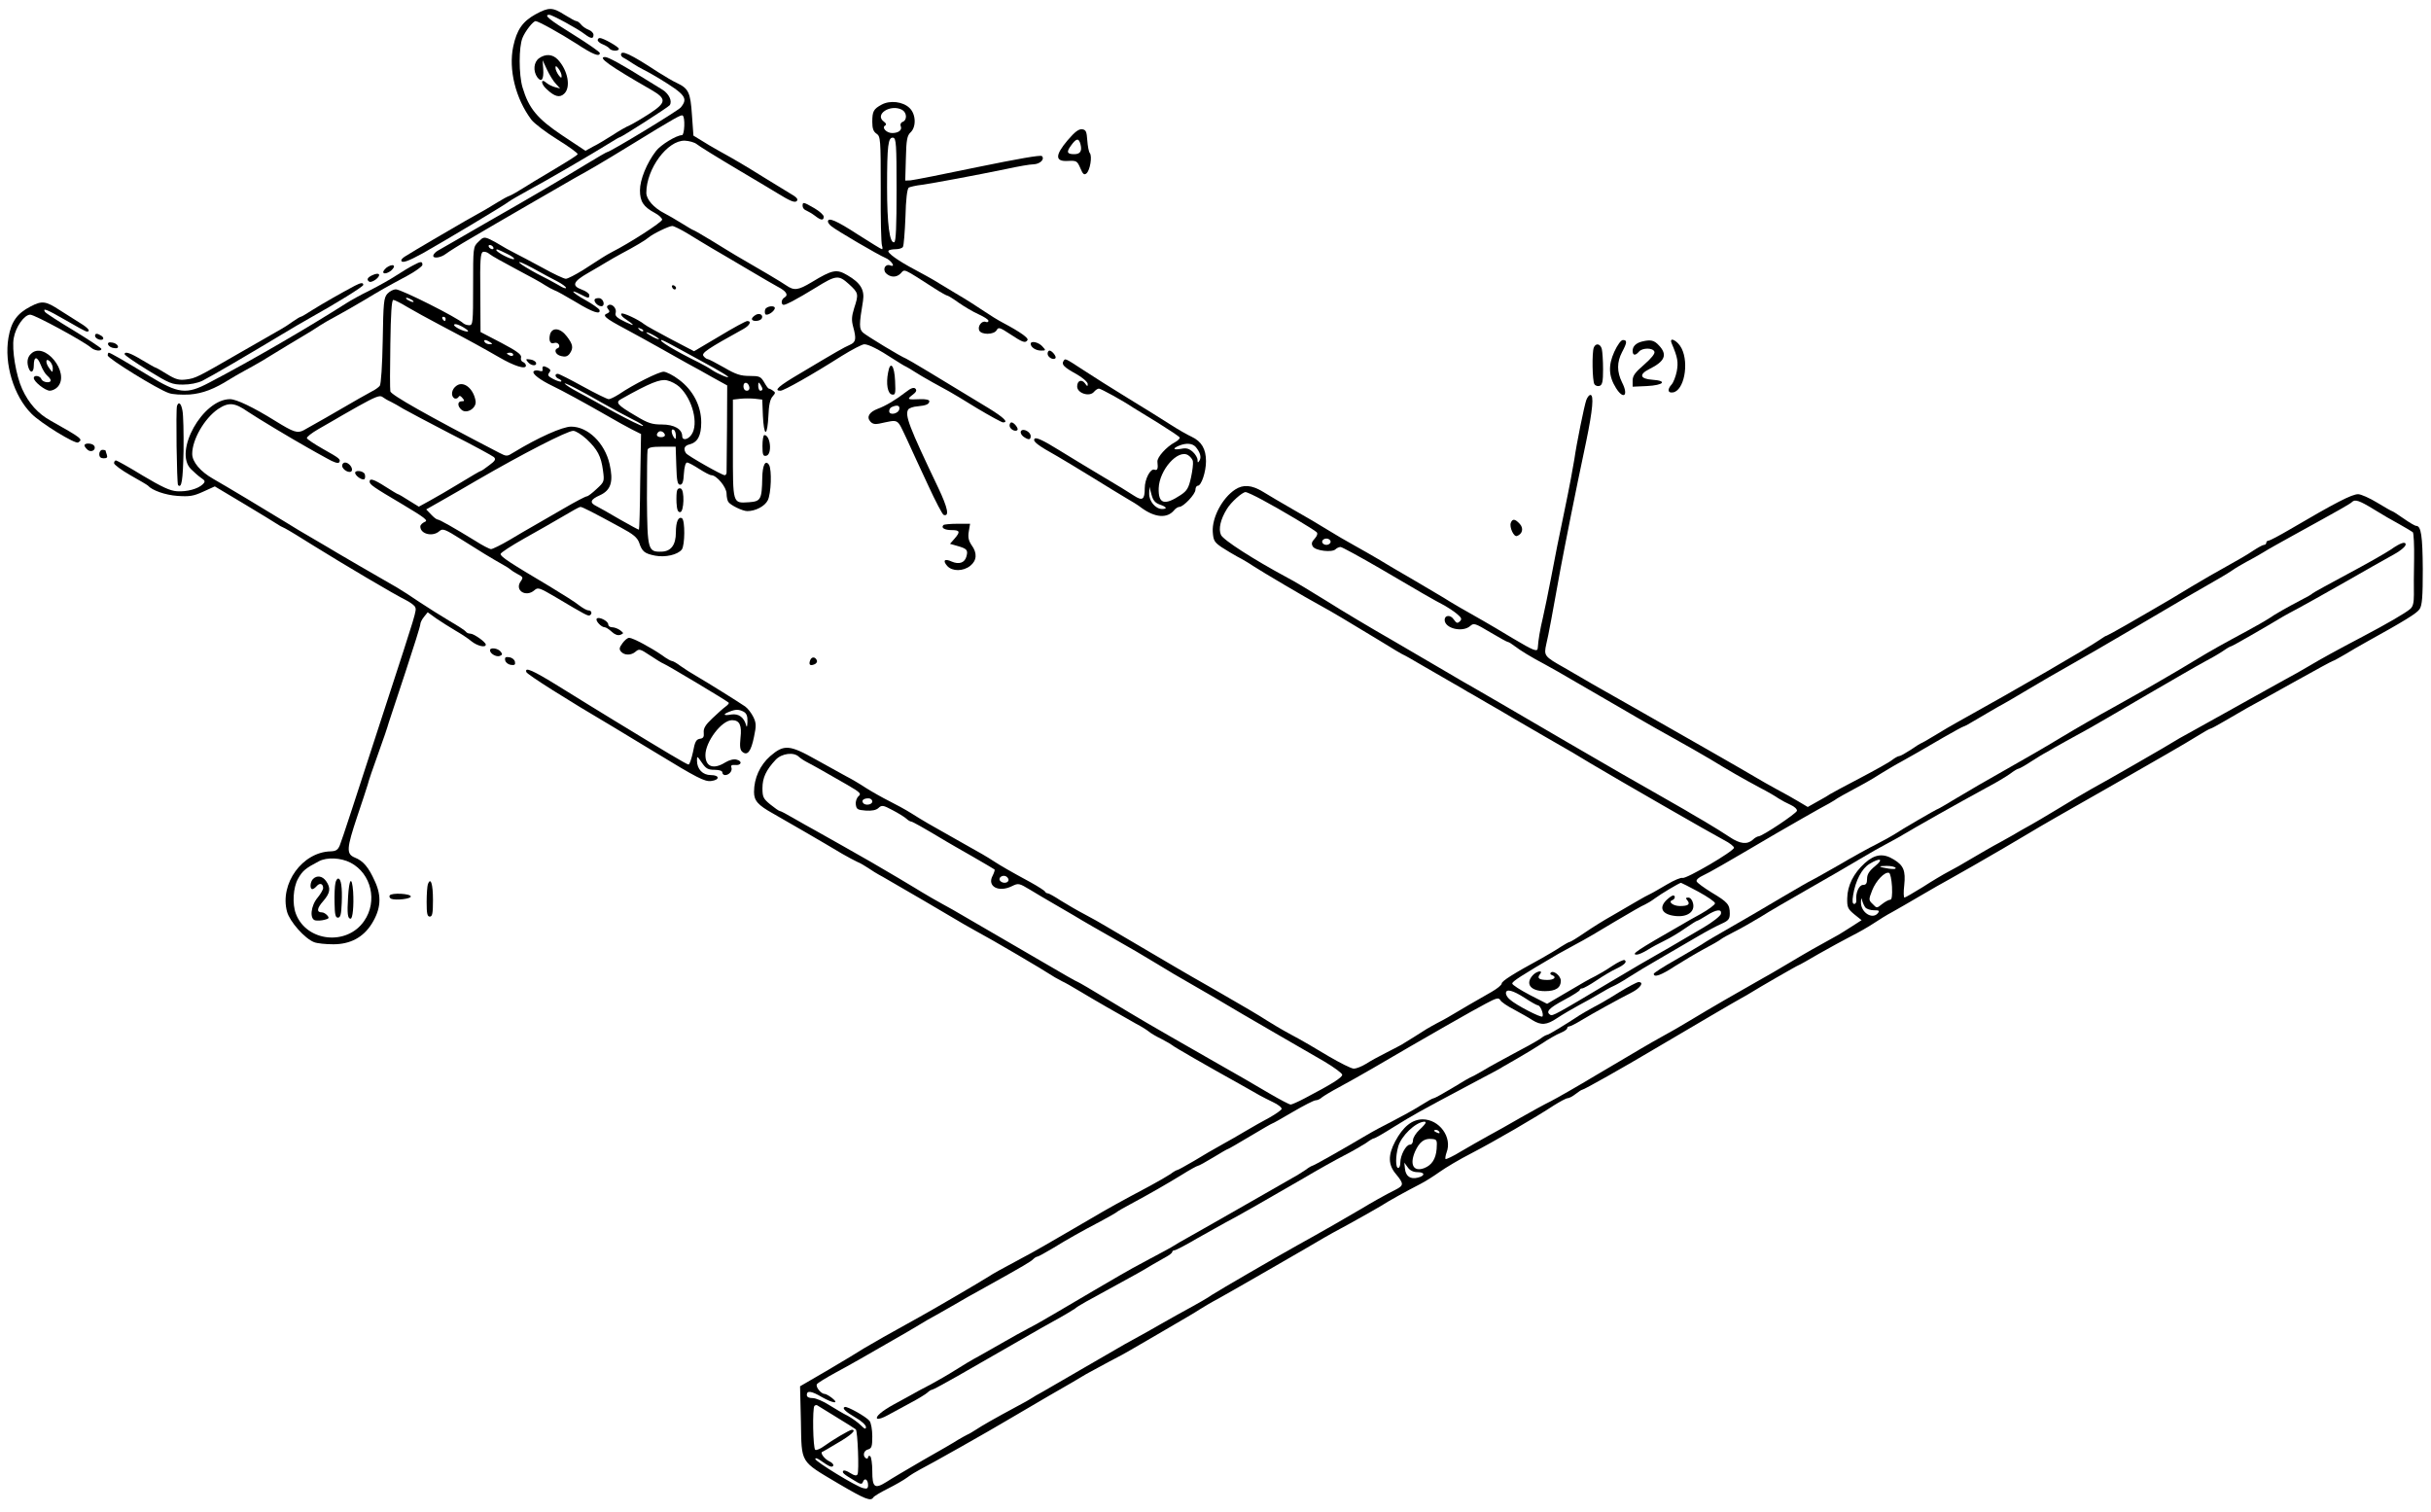 <?xml version="1.0" standalone="no"?>
<!DOCTYPE svg PUBLIC "-//W3C//DTD SVG 20010904//EN"
 "http://www.w3.org/TR/2001/REC-SVG-20010904/DTD/svg10.dtd">
<svg version="1.0" xmlns="http://www.w3.org/2000/svg"
 width="1151pt" height="716pt" viewBox="0 0 1151 716"
 preserveAspectRatio="xMidYMid meet">
<g transform="translate(0,716) scale(0.1,-0.1)"
fill="#000000" stroke="none">
<path d="M2535 7092 c-61 -34 -88 -73 -105 -152 -23 -109 11 -247 86 -347 13
-17 69 -60 124 -94 55 -34 97 -65 95 -69 -4 -7 -34 -26 -180 -113 -11 -6 -43
-26 -72 -44 -28 -18 -60 -36 -70 -40 -10 -3 -35 -17 -56 -30 -37 -23 -60 -37
-154 -89 -54 -31 -251 -146 -280 -165 -13 -7 -23 -17 -23 -21 0 -17 31 -6 102
33 118 67 392 231 408 245 8 6 51 31 95 55 74 39 302 172 387 225 21 13 39 24
42 24 8 0 231 143 237 152 13 20 -4 54 -34 73 -18 11 -50 31 -73 45 -122 76
-184 110 -199 110 -38 0 21 -42 218 -155 74 -43 73 -60 -8 -113 -37 -24 -78
-48 -93 -55 -15 -6 -52 -27 -82 -47 -30 -19 -71 -44 -92 -54 l-36 -20 -110 73
c-118 79 -158 127 -188 227 -18 61 -18 192 0 235 13 32 50 79 62 79 13 0 117
-58 192 -106 79 -52 112 -65 112 -45 0 5 -56 44 -125 87 -115 71 -143 94 -114
94 13 0 135 -66 168 -92 29 -22 41 -23 41 -3 0 9 -10 19 -23 24 -13 5 -29 16
-36 25 -7 9 -17 16 -22 16 -5 0 -30 14 -56 30 -57 36 -74 37 -138 2z"/>
<path d="M2830 6970 c0 -6 11 -15 24 -20 13 -5 27 -14 31 -19 8 -13 45 -15 45
-2 0 9 -74 51 -90 51 -6 0 -10 -5 -10 -10z"/>
<path d="M2940 6901 c0 -5 6 -12 13 -15 6 -3 26 -15 42 -26 17 -11 39 -24 50
-29 11 -5 45 -24 75 -42 126 -77 139 -94 103 -138 -15 -17 -335 -211 -348
-211 -3 0 -46 -25 -97 -56 -142 -86 -243 -146 -478 -280 -118 -68 -221 -128
-229 -132 -8 -5 -17 -14 -19 -20 -6 -18 33 -14 59 6 13 10 67 44 119 74 52 31
175 102 273 159 98 57 197 114 220 127 71 39 131 74 258 152 218 134 244 148
251 143 13 -7 9 -93 -3 -93 -26 0 -101 -46 -123 -75 -44 -57 -76 -136 -76
-186 0 -53 16 -78 70 -107 19 -10 35 -25 35 -32 0 -12 -156 -112 -235 -152
-14 -7 -36 -20 -50 -29 -14 -9 -54 -35 -90 -58 -36 -22 -72 -41 -81 -41 -9 0
-58 23 -110 52 -52 28 -112 60 -134 71 -22 11 -51 27 -65 36 -14 9 -38 22 -53
29 -25 11 -31 9 -52 -13 -25 -24 -25 -26 -25 -210 0 -171 -1 -185 -18 -185
-10 0 -22 4 -28 9 -28 27 -294 161 -320 161 -11 0 -29 -9 -40 -21 -17 -19 -19
-41 -22 -223 -2 -114 -8 -206 -14 -213 -6 -7 -22 -19 -37 -26 -14 -8 -42 -23
-61 -34 -90 -53 -238 -137 -262 -150 -30 -16 -49 -9 -133 43 -106 66 -186 104
-216 104 -129 0 -268 -248 -185 -331 13 -13 34 -32 47 -41 21 -14 22 -18 9
-31 -23 -22 -74 -36 -122 -33 -33 2 -71 20 -162 74 -65 40 -123 72 -127 72 -5
0 -9 -6 -9 -13 0 -7 35 -33 77 -57 43 -24 80 -46 83 -49 20 -23 83 -45 140
-49 57 -4 76 -1 122 20 l55 25 139 -83 c76 -46 146 -88 154 -94 8 -6 26 -16
40 -22 14 -7 75 -44 135 -82 135 -84 386 -233 438 -258 21 -11 40 -25 43 -33
7 -16 5 -22 -138 -460 -151 -465 -207 -637 -219 -667 -9 -22 -18 -28 -43 -29
-134 -3 -243 -153 -207 -286 13 -47 84 -127 128 -144 15 -6 56 -10 91 -10 80
0 141 32 182 97 43 69 48 130 15 201 -30 67 -55 97 -96 113 -40 17 -38 43 12
193 23 67 45 136 50 152 4 17 26 82 49 145 23 63 46 131 51 150 6 19 42 128
80 242 38 115 69 214 69 222 0 8 8 24 18 36 l17 21 40 -29 c22 -15 63 -41 90
-57 28 -16 63 -39 78 -52 28 -22 67 -31 67 -15 0 12 -57 52 -74 52 -8 0 -17 4
-20 9 -3 5 -38 28 -78 51 -40 24 -104 64 -143 90 -38 26 -86 57 -105 68 -62
35 -315 182 -330 192 -8 5 -42 25 -75 44 -33 19 -89 52 -125 75 -86 53 -283
171 -341 204 -60 34 -99 80 -99 118 0 68 58 168 122 212 51 34 79 31 141 -12
43 -29 206 -127 281 -169 22 -13 64 -36 93 -52 33 -19 54 -26 59 -19 8 14 4
18 -78 64 -39 22 -73 45 -75 50 -2 6 23 25 54 43 32 18 65 37 73 42 8 5 60 35
115 66 79 44 103 54 115 45 8 -6 26 -17 40 -23 14 -7 41 -22 60 -34 19 -11
121 -65 225 -119 105 -53 196 -103 203 -109 11 -10 7 -18 -22 -39 -19 -15 -37
-27 -40 -27 -3 0 -47 -26 -98 -57 -51 -31 -116 -69 -144 -84 l-51 -28 -47 29
c-26 17 -49 30 -51 30 -3 0 -29 16 -59 35 -56 36 -76 42 -76 25 0 -14 15 -25
154 -107 109 -65 125 -78 107 -84 -11 -5 -21 -14 -21 -22 0 -36 59 -50 90 -22
16 14 25 11 109 -42 87 -55 129 -81 196 -119 17 -9 32 -20 35 -23 3 -3 17 -12
32 -20 25 -13 26 -16 13 -34 -30 -43 26 -77 66 -41 16 14 24 11 99 -33 146
-87 155 -91 163 -86 12 7 8 23 -7 23 -8 0 -27 11 -43 23 -15 13 -80 54 -143
92 -187 111 -230 139 -230 152 0 6 51 39 113 74 61 34 145 82 184 105 40 24
76 44 81 44 9 0 62 -27 192 -98 58 -31 77 -47 86 -71 14 -43 26 -52 76 -62 48
-9 106 4 126 29 15 20 16 138 1 148 -17 10 -29 -16 -29 -67 0 -59 -23 -90 -68
-91 -64 -2 -67 8 -69 250 0 119 1 224 3 232 3 11 19 15 69 15 l64 0 3 -90 c2
-72 6 -90 18 -90 11 0 16 14 18 53 2 32 8 52 15 52 7 0 32 -14 57 -30 25 -16
51 -30 58 -30 25 0 72 -57 72 -87 0 -15 4 -33 8 -39 10 -16 68 -44 90 -44 39
0 83 23 97 51 16 31 20 145 6 168 -17 26 -31 -1 -32 -62 -2 -102 -7 -111 -63
-115 -78 -5 -76 -10 -76 253 l0 233 35 4 c19 2 51 2 70 0 l34 -4 3 -77 c2 -42
7 -76 13 -76 6 0 11 34 13 75 2 52 8 80 20 93 14 16 14 19 2 27 -8 6 -17 10
-20 10 -3 0 -13 14 -22 30 -16 27 -22 30 -69 30 -42 0 -65 7 -121 40 -39 22
-73 40 -78 40 -4 0 -13 6 -19 14 -12 14 18 34 188 128 31 17 41 38 19 38 -7 0
-66 -32 -132 -72 l-120 -71 -111 58 c-60 32 -117 63 -125 70 -27 22 -102 57
-108 50 -4 -4 2 -13 13 -21 52 -35 55 -42 7 -19 -42 20 -52 30 -47 44 6 21
-18 46 -35 36 -8 -5 -8 -10 0 -20 8 -9 6 -14 -5 -19 -25 -9 -11 -22 83 -72 48
-26 123 -67 167 -92 44 -25 103 -58 130 -73 28 -15 81 -44 119 -66 l69 -38 -1
-200 c-1 -110 -2 -206 -2 -212 0 -7 -4 -13 -9 -13 -13 0 -175 92 -183 104 -14
21 -8 36 17 42 38 10 55 41 55 104 0 78 -39 153 -105 202 -27 21 -61 38 -73
38 -23 0 -143 -60 -212 -107 -19 -12 -41 -23 -48 -23 -7 0 -62 27 -122 60 -60
33 -113 60 -119 60 -17 0 -13 -17 5 -24 9 -4 14 -9 11 -12 -3 -3 -19 2 -37 11
-25 13 -29 19 -20 30 9 11 7 16 -9 25 -20 10 -25 7 -22 -13 1 -5 -7 -6 -18 -2
-11 3 -22 1 -25 -4 -7 -11 31 -40 89 -68 48 -23 151 -79 259 -141 43 -25 97
-55 119 -66 l42 -21 -4 -225 c-1 -124 -4 -226 -6 -228 -1 -1 -42 21 -91 49
-49 29 -99 57 -111 63 -33 16 -28 31 17 51 53 24 65 65 46 148 -23 100 -103
177 -182 177 -41 0 -157 -52 -272 -122 -32 -20 -33 -20 -70 -1 -341 177 -510
273 -514 290 -2 9 -2 110 0 225 2 140 6 208 14 208 6 0 36 -15 67 -34 31 -18
99 -56 151 -83 146 -77 209 -112 282 -154 72 -42 128 -60 128 -40 0 6 -6 14
-14 17 -8 3 -12 13 -9 22 3 13 -20 30 -94 69 l-98 51 -1 187 c-2 153 1 187 12
192 8 3 22 -1 32 -10 9 -8 67 -40 127 -72 61 -32 121 -65 135 -75 14 -9 34
-20 44 -24 11 -3 56 -29 102 -56 80 -49 120 -62 112 -37 -3 6 -32 27 -66 46
-62 34 -81 57 -23 27 37 -19 41 -20 41 -3 0 7 -16 19 -36 26 -49 18 -41 38 31
79 33 19 74 43 90 53 17 10 46 27 65 37 66 35 115 64 130 77 21 18 97 55 113
55 7 0 40 -16 73 -36 32 -20 84 -51 114 -69 30 -17 107 -63 170 -100 63 -38
127 -74 141 -82 41 -21 53 -39 34 -51 -10 -5 -15 -16 -14 -25 4 -15 9 -14 49
6 25 13 75 42 112 65 97 60 108 61 157 17 46 -42 47 -47 25 -114 -12 -39 -13
-57 -5 -87 16 -59 14 -74 -16 -87 -29 -13 -56 -28 -235 -135 -102 -60 -127
-82 -93 -82 16 0 149 75 289 164 50 31 98 56 108 56 20 0 68 -24 138 -70 25
-16 52 -33 60 -36 8 -4 26 -15 40 -24 14 -9 52 -32 85 -50 33 -18 69 -38 80
-44 11 -6 70 -41 131 -79 62 -37 117 -67 123 -67 27 0 5 22 -66 66 -251 153
-381 231 -393 236 -26 10 -184 106 -204 123 -19 18 -19 37 0 151 8 52 -12 85
-74 121 -51 30 -70 27 -169 -33 -65 -39 -83 -41 -121 -15 -23 16 -119 73 -237
141 -16 10 -67 40 -113 69 -46 28 -86 51 -88 51 -3 0 -28 15 -57 33 -29 18
-65 39 -81 47 -51 26 -86 66 -86 97 0 114 100 249 182 247 21 -1 46 -8 56 -16
9 -8 96 -62 192 -119 96 -57 182 -108 191 -114 60 -37 82 -46 91 -37 7 7 2 15
-13 25 -13 8 -73 45 -134 82 -108 67 -135 83 -225 133 -25 14 -61 35 -81 48
l-36 22 -7 98 c-7 106 -16 125 -71 151 -16 7 -57 31 -90 52 -131 86 -175 106
-175 82z m-605 -911 c3 -5 2 -10 -4 -10 -5 0 -13 5 -16 10 -3 6 -2 10 4 10 5
0 13 -4 16 -10z m66 -32 c24 -11 38 -23 32 -25 -12 -4 -83 33 -83 43 0 6 4 5
51 -18z m237 -130 c23 -12 42 -26 42 -31 0 -5 -15 0 -32 11 -18 11 -65 36
-105 56 -39 21 -77 44 -84 52 -7 9 21 -3 62 -25 41 -23 93 -51 117 -63z m-688
-88 c8 -5 11 -10 5 -10 -5 0 -17 5 -25 10 -8 5 -10 10 -5 10 6 0 17 -5 25 -10z
m160 -90 c0 -5 -2 -10 -4 -10 -3 0 -8 5 -11 10 -3 6 -1 10 4 10 6 0 11 -4 11
-10z m95 -47 c11 -7 14 -13 8 -13 -18 0 -63 22 -63 31 0 10 27 1 55 -18z m840
-11 c-3 -3 -11 0 -18 7 -9 10 -8 11 6 5 10 -3 15 -9 12 -12z m75 -38 c0 -2
-13 2 -30 11 -16 9 -30 18 -30 21 0 2 14 -2 30 -11 17 -9 30 -18 30 -21z
m-800 -14 c13 -8 13 -10 -2 -10 -9 0 -20 5 -23 10 -8 13 5 13 25 0z m912 -41
c51 -28 118 -65 148 -81 30 -17 60 -35 65 -40 15 -14 -44 10 -74 30 -14 10
-42 25 -61 35 -118 58 -198 107 -177 107 4 0 49 -23 99 -51z m-802 -19 c0 -5
-7 -7 -15 -4 -8 4 -15 8 -15 10 0 2 7 4 15 4 8 0 15 -4 15 -10z m787 -152 c62
-58 92 -176 57 -226 -17 -25 -44 -29 -44 -7 0 33 -38 55 -96 55 -47 0 -66 6
-124 41 -89 52 -98 64 -68 80 137 77 184 95 216 88 19 -4 45 -18 59 -31z
m-367 -75 c47 -27 112 -62 144 -78 33 -16 55 -30 50 -32 -6 -2 -68 29 -140 68
-71 40 -149 83 -174 96 -25 13 -49 29 -55 35 -14 14 71 -29 175 -89z m698 74
c2 -10 -3 -17 -12 -17 -10 0 -16 9 -16 21 0 24 23 21 28 -4z m62 -9 c0 -5 -4
-8 -10 -8 -5 0 -10 10 -10 23 0 18 2 19 10 7 5 -8 10 -18 10 -22z m-410 -221
c0 -18 -2 -19 -10 -7 -13 20 -13 43 0 35 6 -3 10 -16 10 -28z m-423 -16 c52
-49 69 -81 78 -149 7 -52 6 -54 -30 -87 -20 -19 -41 -35 -46 -35 -6 0 -54 -25
-107 -56 -53 -31 -117 -68 -142 -82 -25 -14 -78 -45 -118 -69 -41 -24 -80 -43
-87 -43 -7 0 -42 18 -76 40 -98 60 -168 100 -177 100 -5 0 -19 11 -31 24 l-23
24 74 42 c40 23 116 66 168 97 214 124 426 233 454 233 12 0 40 -18 63 -39z
m371 21 c2 -7 -6 -12 -17 -12 -21 0 -27 11 -14 24 9 9 26 2 31 -12z m-1488
-2027 c98 -51 129 -183 64 -276 -82 -119 -273 -98 -323 34 -18 47 -13 125 10
166 21 38 36 50 99 83 38 20 104 17 150 -7z"/>
<path d="M1482 2998 c-14 -14 -16 -48 -3 -48 5 0 14 7 21 15 14 16 30 11 30
-10 0 -7 -12 -28 -26 -45 -33 -39 -39 -102 -11 -108 10 -2 30 -1 44 3 20 5 23
8 13 20 -7 8 -18 15 -26 15 -26 0 -24 19 6 53 34 39 37 62 14 95 -17 24 -43
29 -62 10z"/>
<path d="M1588 2978 c-3 -13 -5 -54 -4 -93 1 -55 4 -70 16 -70 12 0 16 16 18
70 3 74 -3 115 -17 115 -5 0 -11 -10 -13 -22z"/>
<path d="M1648 2913 c-5 -79 -2 -103 12 -103 10 0 16 62 12 128 -6 77 -19 63
-24 -25z"/>
<path d="M2552 6884 c-25 -18 -29 -60 -8 -90 20 -26 31 -11 28 39 l-3 42 21
-45 c12 -25 30 -55 42 -67 l20 -22 -23 6 c-13 3 -31 12 -41 20 -28 25 -29 -3
0 -29 38 -36 62 -42 83 -22 33 30 18 111 -30 162 -25 26 -58 28 -89 6z m107
-84 c0 -11 -3 -10 -14 4 -8 11 -15 27 -15 35 0 11 4 10 15 -5 8 -10 14 -26 14
-34z"/>
<path d="M4175 6665 c-39 -21 -45 -32 -45 -82 0 -31 5 -46 20 -56 19 -13 20
-25 20 -264 -1 -137 2 -257 6 -266 3 -9 3 -17 0 -17 -4 0 -55 32 -115 70 -100
65 -141 83 -141 61 0 -5 7 -15 16 -22 24 -20 224 -137 256 -150 27 -11 51 -46
24 -36 -24 10 -39 -18 -21 -37 21 -20 49 -21 69 -1 21 22 7 28 163 -72 28 -18
55 -33 59 -33 3 0 28 -15 54 -34 26 -18 68 -43 93 -54 26 -12 47 -25 47 -31 0
-6 -6 -8 -13 -5 -18 7 -39 -20 -31 -40 9 -22 70 -22 83 1 8 15 15 13 65 -20
59 -39 71 -43 81 -27 6 9 -34 38 -115 81 -25 13 -65 38 -90 55 -25 17 -85 56
-135 85 -49 30 -97 58 -106 64 -9 5 -47 27 -85 47 -82 43 -136 82 -127 91 3 4
19 7 34 7 15 0 31 5 34 11 4 5 9 69 12 142 2 83 8 134 16 139 6 3 34 10 62 13
56 8 250 44 400 75 55 12 112 22 128 22 31 1 55 24 40 39 -6 6 -114 -13 -304
-52 -162 -34 -305 -62 -318 -63 l-25 -1 3 105 c2 88 6 108 22 123 28 26 26 87
-5 116 -31 30 -92 37 -131 16z m96 -25 c23 -13 25 -48 3 -57 -9 -3 -13 -12 -9
-21 7 -18 -11 -32 -41 -32 -26 0 -50 25 -34 35 8 5 6 11 -5 19 -47 34 31 85
86 56z m-26 -379 c0 -172 -3 -245 -11 -248 -22 -7 -34 87 -34 260 0 199 5 239
29 235 14 -3 16 -31 16 -247z"/>
<path d="M5055 6496 c-61 -72 -60 -102 2 -98 40 2 43 0 58 -34 12 -29 18 -34
29 -25 17 14 28 81 16 96 -5 6 -10 33 -12 60 -3 42 -6 50 -24 53 -16 2 -35
-12 -69 -52z m61 -20 c8 -32 -2 -46 -30 -46 -34 0 -38 10 -15 41 25 35 37 37
45 5z"/>
<path d="M3800 6185 c0 -9 8 -19 18 -22 9 -4 28 -15 41 -25 28 -22 41 -23 41
-4 0 8 -20 26 -44 40 -52 30 -56 31 -56 11z"/>
<path d="M1955 5903 c-16 -8 -52 -30 -80 -48 -27 -18 -83 -49 -124 -70 -41
-20 -90 -47 -110 -60 -184 -117 -448 -271 -651 -377 -108 -57 -144 -53 -287
34 -117 71 -181 108 -188 108 -3 0 -5 -6 -5 -13 0 -14 236 -160 289 -178 18
-7 62 -9 99 -7 62 5 117 26 191 73 9 6 39 23 66 38 28 15 67 37 87 49 43 27
191 116 228 138 14 9 36 23 50 32 14 9 45 27 70 40 25 13 82 46 128 73 93 56
106 63 210 119 39 21 72 45 72 52 0 18 -8 17 -45 -3z"/>
<path d="M1829 5892 c-13 -12 -18 -21 -12 -25 6 -4 21 1 34 11 13 12 18 21 12
25 -6 4 -21 -1 -34 -11z"/>
<path d="M1763 5857 c-24 -11 -29 -22 -14 -31 5 -3 19 2 32 12 26 22 14 34
-18 19z"/>
<path d="M1680 5807 c-64 -34 -150 -83 -198 -113 -29 -19 -55 -34 -58 -34 -3
0 -20 -10 -37 -22 -18 -13 -41 -28 -52 -34 -11 -6 -96 -55 -190 -109 -213
-123 -218 -126 -265 -132 -31 -4 -48 0 -90 26 -27 17 -52 31 -55 31 -2 0 -30
16 -62 35 -56 34 -83 43 -83 28 0 -5 50 -39 110 -76 102 -63 115 -68 166 -68
34 0 69 7 92 18 47 24 211 120 374 218 46 28 103 61 128 75 136 76 260 153
260 161 0 12 -11 11 -40 -4z"/>
<path d="M3182 5801 c4 -13 18 -16 19 -4 0 4 -5 9 -11 12 -7 2 -11 -2 -8 -8z"/>
<path d="M2817 5744 c-9 -10 12 -34 30 -34 19 0 12 34 -8 38 -8 1 -18 0 -22
-4z"/>
<path d="M145 5709 c-64 -33 -92 -72 -105 -148 -21 -124 25 -276 109 -360 43
-44 207 -145 221 -136 24 15 19 19 -130 103 -60 33 -104 82 -135 150 -29 63
-50 188 -40 241 9 53 50 111 78 111 22 0 253 -126 288 -156 17 -15 49 -19 49
-6 0 4 -59 43 -131 87 -72 43 -133 83 -136 88 -13 21 9 12 96 -38 51 -30 97
-55 102 -55 20 0 7 17 -31 40 -22 14 -66 42 -98 62 -66 43 -83 45 -137 17z"/>
<path d="M3623 5695 c-3 -9 -2 -19 1 -23 8 -8 38 10 44 26 6 18 -38 14 -45 -3z"/>
<path d="M3578 5669 c-10 -6 -18 -14 -18 -19 0 -14 37 -12 46 1 10 17 -9 29
-28 18z"/>
<path d="M2604 5576 c-7 -30 2 -47 20 -40 8 3 17 0 22 -7 4 -7 2 -15 -4 -17
-22 -7 -12 -32 15 -38 19 -5 30 -2 40 11 19 27 16 44 -13 82 -31 41 -70 45
-80 9z"/>
<path d="M450 5570 c0 -13 28 -25 38 -16 3 4 0 11 -8 16 -20 13 -30 12 -30 0z"/>
<path d="M7643 5494 c-29 -64 -27 -115 8 -171 36 -58 61 -36 29 26 -25 51 -25
96 0 144 24 45 25 57 4 57 -9 0 -26 -23 -41 -56z"/>
<path d="M7775 5543 c-29 -7 -45 -23 -45 -44 0 -23 13 -24 30 -4 16 19 66 19
73 0 4 -9 -14 -31 -48 -61 -43 -37 -55 -53 -55 -76 l0 -29 67 3 c80 4 100 25
26 30 -58 4 -64 25 -15 50 75 37 88 68 47 112 -23 25 -39 29 -80 19z"/>
<path d="M7915 5534 c28 -66 32 -88 24 -132 -5 -25 -16 -53 -24 -62 -22 -24
-19 -42 6 -38 52 8 77 136 41 208 -18 37 -62 59 -47 24z"/>
<path d="M512 5528 c3 -7 15 -15 27 -16 16 -3 22 1 19 10 -3 7 -15 15 -27 16
-16 3 -22 -1 -19 -10z"/>
<path d="M4880 5532 c0 -16 24 -32 49 -32 23 0 24 1 6 20 -18 20 -55 28 -55
12z"/>
<path d="M7546 5514 c-9 -24 -7 -157 3 -173 5 -8 16 -11 25 -8 13 5 16 22 16
79 0 40 -3 83 -6 96 -7 25 -29 29 -38 6z"/>
<path d="M146 5484 c-17 -16 -20 -41 -10 -68 10 -26 24 -18 24 13 0 45 16 46
33 3 8 -21 22 -44 31 -51 9 -8 16 -17 16 -22 0 -15 -38 -10 -44 6 -6 16 -36
21 -36 5 0 -17 54 -60 76 -60 11 0 28 8 37 18 61 67 -64 220 -127 156z m104
-68 c-1 -21 -1 -21 -15 -2 -21 27 -20 53 0 36 8 -7 15 -22 15 -34z"/>
<path d="M4960 5485 c0 -16 27 -32 37 -21 7 7 -16 36 -28 36 -5 0 -9 -7 -9
-15z"/>
<path d="M2499 5446 c16 -19 44 -21 39 -3 -3 6 -15 14 -28 15 -21 3 -22 2 -11
-12z"/>
<path d="M5035 5450 c-10 -16 3 -29 61 -61 30 -17 54 -38 54 -47 0 -13 -2 -13
-13 3 -16 21 -37 13 -37 -15 0 -32 59 -51 80 -25 7 8 17 15 23 15 9 0 113 -57
162 -90 13 -8 66 -41 119 -73 53 -33 98 -63 101 -68 3 -4 -7 -15 -22 -23 -40
-21 -85 -71 -83 -92 4 -34 0 -43 -14 -38 -19 7 -46 -44 -46 -88 0 -54 -11 -61
-51 -35 -42 27 -50 32 -164 100 -49 29 -136 82 -193 117 -74 46 -106 60 -113
53 -12 -12 13 -31 108 -84 23 -13 97 -58 164 -99 66 -41 140 -86 162 -99 23
-13 56 -33 72 -46 64 -46 121 -51 154 -11 7 9 19 16 25 16 19 0 76 60 76 81 0
10 5 19 11 19 17 0 39 66 39 116 0 58 -21 94 -68 116 -20 9 -67 36 -104 60
-37 24 -126 79 -198 123 -72 44 -167 104 -211 133 -89 58 -85 56 -94 42z m627
-407 c21 -26 27 -48 17 -64 -7 -11 -9 -11 -9 3 0 10 -10 27 -22 38 -18 16 -31
20 -55 15 -38 -7 -44 1 -10 15 35 14 63 11 79 -7z m-14 -68 c2 -10 -2 -44 -9
-76 -11 -50 -19 -63 -49 -83 -77 -51 -106 -42 -104 32 3 87 91 186 139 157 11
-7 22 -20 23 -30z m-157 -204 c33 -11 38 -21 11 -21 -31 0 -62 37 -61 73 l1
32 10 -37 c7 -27 17 -39 39 -47z"/>
<path d="M4205 5397 c-11 -55 -2 -101 18 -105 16 -3 18 3 15 64 -3 74 -23 98
-33 41z"/>
<path d="M2162 5334 c-24 -16 -29 -48 -11 -60 6 -3 15 -1 19 5 5 9 10 8 20 -4
10 -12 10 -15 -4 -15 -21 0 -21 -24 0 -41 24 -20 70 8 66 41 -9 59 -56 98 -90
74z"/>
<path d="M4288 5303 c-46 -36 -95 -65 -133 -79 -39 -15 -53 -38 -35 -59 10
-12 22 -15 42 -11 97 20 83 28 130 -70 22 -49 69 -150 103 -223 34 -74 67
-137 73 -139 28 -9 20 32 -26 129 -139 291 -158 342 -142 370 5 7 25 14 44 15
41 4 56 10 56 25 0 6 -19 10 -42 9 -63 -3 -65 -1 -38 20 18 13 22 22 14 30 -7
7 -21 3 -46 -17z m-30 -80 c-4 -23 -48 -31 -48 -10 0 9 6 18 13 20 25 11 38 7
35 -10z"/>
<path d="M7511 5267 c-10 -27 -47 -210 -57 -282 -4 -27 -24 -135 -46 -240 -22
-104 -51 -248 -64 -320 -14 -71 -31 -157 -39 -190 -13 -54 -22 -107 -24 -142
-1 -22 -18 -15 -119 45 -53 32 -117 70 -142 84 -63 35 -158 90 -185 108 -13 8
-77 46 -142 84 -65 37 -140 82 -168 99 -27 16 -78 45 -112 64 -35 19 -91 52
-125 73 -35 22 -108 65 -163 96 -55 32 -121 70 -146 86 -53 32 -93 35 -131 10
-61 -40 -110 -133 -106 -200 3 -41 7 -49 42 -73 22 -14 56 -35 75 -45 20 -10
54 -30 76 -45 40 -26 242 -146 320 -188 48 -26 125 -72 275 -163 61 -38 112
-68 114 -68 2 0 43 -23 92 -52 49 -28 113 -65 142 -82 30 -17 61 -35 70 -41
10 -5 51 -29 92 -53 41 -23 95 -55 120 -70 25 -15 95 -55 155 -90 143 -82 129
-74 215 -126 122 -73 581 -337 633 -364 26 -13 47 -30 47 -36 0 -16 -227 -149
-244 -143 -7 3 -40 -11 -72 -30 -33 -19 -68 -40 -79 -45 -11 -5 -41 -21 -66
-36 -25 -15 -77 -45 -115 -67 -38 -21 -97 -58 -132 -82 -35 -24 -66 -43 -70
-43 -4 0 -23 -11 -42 -23 -19 -13 -60 -37 -90 -54 -132 -72 -190 -108 -190
-120 0 -7 -21 -24 -47 -39 -45 -25 -163 -94 -208 -121 -11 -6 -33 -19 -50 -27
-16 -9 -39 -21 -50 -28 -26 -17 -95 -60 -120 -75 -11 -6 -45 -24 -75 -39 -30
-15 -72 -38 -92 -51 -21 -13 -47 -23 -58 -23 -12 0 -65 27 -120 59 -54 33
-133 79 -177 102 -43 23 -96 55 -118 69 -22 15 -120 73 -218 129 -99 56 -192
110 -207 119 -227 133 -291 171 -330 194 -25 15 -72 42 -105 59 -33 17 -84 47
-113 65 -29 19 -56 34 -61 34 -5 0 -11 4 -13 8 -1 4 -32 24 -68 44 -98 53
-142 79 -170 97 -40 26 -59 37 -168 98 -146 82 -170 96 -227 132 -27 17 -75
43 -105 58 -30 15 -80 43 -110 62 -30 20 -73 45 -95 56 -22 12 -85 47 -141 78
-126 71 -152 73 -217 17 -49 -43 -77 -105 -77 -170 0 -41 18 -62 90 -102 46
-26 245 -141 328 -191 26 -15 58 -32 71 -38 13 -5 35 -18 50 -28 14 -10 46
-30 71 -43 53 -30 327 -190 385 -225 11 -6 36 -20 55 -31 75 -40 312 -179 375
-220 11 -6 27 -15 35 -19 8 -3 47 -25 85 -48 68 -41 171 -100 265 -153 25 -13
52 -30 60 -37 8 -7 35 -23 60 -35 25 -13 47 -26 50 -29 5 -6 163 -97 325 -187
38 -22 79 -44 90 -51 11 -6 40 -21 63 -32 24 -11 42 -26 40 -32 -2 -6 -28 -24
-58 -41 -30 -16 -80 -44 -110 -62 -30 -18 -82 -48 -115 -66 -33 -18 -93 -53
-132 -77 -40 -23 -75 -43 -79 -43 -3 0 -18 -8 -32 -19 -15 -10 -58 -35 -97
-56 -145 -77 -202 -109 -280 -155 -44 -26 -99 -58 -122 -71 -22 -13 -65 -38
-95 -55 -29 -17 -93 -53 -143 -79 -49 -26 -106 -57 -125 -70 -44 -28 -258
-153 -325 -190 -138 -76 -231 -129 -264 -149 -20 -13 -96 -59 -169 -102 l-134
-78 4 -167 c4 -201 -7 -184 178 -294 126 -74 153 -85 165 -65 4 6 34 24 68 41
34 17 76 41 92 53 17 13 44 29 61 38 37 18 338 188 409 231 28 16 117 69 198
116 82 47 163 94 180 105 18 10 66 36 107 58 41 21 89 47 105 57 17 10 91 53
165 96 74 43 146 85 160 95 14 9 54 33 90 52 58 32 461 264 500 288 8 5 62 35
120 66 58 32 123 69 145 82 42 27 122 71 190 106 22 11 63 37 91 57 28 20 95
60 150 88 108 56 308 172 391 227 29 18 58 34 65 34 7 0 24 9 38 20 14 11 28
20 31 20 8 0 196 106 349 197 192 113 370 218 405 237 17 9 37 21 45 26 33 21
222 130 226 130 2 0 45 24 96 54 51 29 121 67 154 84 34 17 81 44 105 60 24
16 64 41 89 54 25 14 86 49 135 78 50 29 110 64 135 77 25 14 75 43 113 64 37
21 100 58 140 81 39 23 97 57 127 75 30 19 206 120 390 224 184 105 363 208
397 230 34 21 65 39 69 39 3 0 33 16 67 36 34 20 82 48 107 62 25 13 125 69
222 123 98 55 180 99 182 99 3 0 29 14 58 31 29 18 73 43 98 57 186 103 243
138 256 158 12 18 15 58 15 189 -1 157 -8 205 -31 205 -6 0 -33 16 -60 35 -27
19 -52 35 -55 35 -2 0 -34 18 -70 40 -36 22 -77 40 -90 40 -30 0 -109 -41
-322 -166 -51 -30 -97 -54 -102 -54 -6 0 -11 -4 -11 -10 0 -5 -5 -10 -11 -10
-6 0 -29 -13 -52 -28 -23 -16 -78 -48 -122 -72 -44 -24 -120 -68 -170 -98 -85
-52 -111 -67 -187 -111 -18 -10 -73 -42 -121 -70 -49 -28 -91 -51 -93 -51 -3
0 -17 -8 -32 -19 -59 -41 -391 -233 -672 -389 -25 -14 -74 -42 -109 -64 -34
-21 -65 -38 -67 -38 -1 0 -23 -13 -47 -30 -25 -16 -49 -30 -55 -30 -5 0 -20
-8 -33 -18 -13 -11 -82 -49 -154 -87 -71 -37 -134 -71 -140 -75 -5 -4 -32 -20
-58 -34 l-48 -27 -42 25 c-23 14 -71 41 -107 60 -36 20 -76 42 -90 51 -41 25
-384 221 -555 318 -88 50 -188 107 -222 126 -34 20 -95 55 -136 79 -96 54 -98
57 -86 112 11 45 28 139 68 360 22 116 65 336 121 600 31 150 37 220 20 220
-6 0 -14 -10 -19 -23z m-1534 -474 c88 -47 245 -141 257 -153 6 -6 2 -18 -9
-30 -15 -16 -17 -25 -9 -38 13 -20 91 -29 107 -13 6 6 17 11 24 11 7 0 91 -46
186 -101 178 -105 263 -154 308 -177 14 -8 39 -24 55 -37 24 -20 27 -26 16
-37 -12 -11 -16 -9 -29 9 -15 23 -43 21 -43 -2 0 -41 85 -61 121 -29 17 15 23
13 95 -30 42 -25 80 -46 84 -46 4 0 18 -9 31 -19 29 -22 76 -51 144 -87 28
-15 86 -48 130 -74 44 -26 112 -65 150 -87 39 -22 108 -63 155 -90 47 -28 128
-73 180 -102 52 -29 128 -72 168 -96 85 -52 153 -91 237 -136 33 -17 71 -39
85 -49 14 -9 40 -23 58 -31 18 -8 31 -20 30 -28 -3 -13 -163 -120 -182 -121
-5 0 -18 -7 -27 -16 -27 -24 -61 -20 -110 13 -24 16 -78 50 -119 74 -41 24
-83 48 -92 54 -9 5 -90 52 -180 103 -90 51 -170 97 -178 102 -8 5 -98 57 -200
116 -102 59 -239 139 -305 178 -66 38 -131 76 -145 84 -14 7 -64 37 -112 65
-49 29 -168 98 -265 155 -98 56 -239 140 -313 187 -74 46 -157 96 -185 110
-160 86 -303 178 -314 202 -13 28 -2 75 28 123 19 32 72 79 88 80 7 0 43 -17
80 -37z m5261 -44 c37 -23 92 -55 122 -71 30 -17 59 -34 64 -38 4 -5 7 -61 6
-127 -1 -65 -2 -141 -1 -169 0 -37 -4 -56 -17 -67 -20 -18 -111 -71 -227 -132
-116 -61 -193 -103 -255 -140 -30 -18 -80 -46 -110 -62 -30 -17 -134 -74 -230
-128 -96 -54 -200 -111 -230 -128 -30 -16 -59 -33 -65 -37 -14 -10 -328 -191
-395 -227 -30 -17 -102 -59 -160 -95 -58 -35 -112 -67 -120 -71 -8 -4 -31 -17
-50 -28 -19 -12 -64 -37 -100 -57 -36 -19 -96 -54 -135 -77 -38 -23 -89 -52
-111 -63 -23 -12 -77 -44 -120 -72 -44 -27 -83 -50 -87 -50 -4 0 -5 26 -1 59
7 68 -3 93 -49 121 -50 31 -90 26 -138 -17 -53 -48 -82 -106 -83 -166 -1 -43
3 -51 33 -76 l35 -28 -45 -29 c-24 -16 -53 -33 -64 -40 -106 -58 -153 -85
-235 -134 -52 -31 -117 -69 -145 -84 -77 -43 -231 -132 -320 -186 -44 -27
-102 -60 -130 -75 -27 -15 -75 -42 -105 -60 -30 -18 -127 -75 -215 -127 -88
-53 -183 -107 -212 -122 -29 -14 -94 -50 -145 -79 -51 -30 -120 -68 -153 -86
-33 -18 -90 -51 -128 -73 -37 -23 -70 -38 -73 -36 -2 3 0 17 5 31 28 72 -34
157 -114 157 -50 -1 -92 -35 -129 -104 -35 -66 -34 -112 4 -156 37 -45 37 -53
-2 -73 -43 -21 -126 -68 -158 -88 -26 -16 -217 -126 -305 -174 -106 -59 -381
-219 -405 -235 -23 -16 -50 -32 -167 -96 -27 -15 -61 -34 -78 -44 -29 -17 -84
-48 -170 -95 -22 -13 -107 -62 -190 -110 -82 -48 -170 -99 -195 -113 -25 -13
-49 -28 -55 -32 -5 -4 -39 -23 -75 -42 -106 -57 -163 -90 -190 -108 -14 -9
-32 -20 -40 -23 -8 -4 -28 -15 -45 -25 -16 -11 -91 -54 -165 -96 -74 -43 -152
-89 -173 -103 -56 -35 -67 -26 -67 51 0 36 -5 68 -10 71 -5 3 -10 1 -10 -5 0
-6 -4 -8 -10 -5 -17 11 -11 37 10 42 17 5 20 14 20 62 0 32 -6 64 -13 73 -16
20 -105 70 -117 66 -15 -5 2 -22 52 -51 27 -15 48 -35 48 -44 0 -12 -6 -10
-25 9 -13 13 -41 33 -61 44 -21 10 -60 34 -88 51 -28 18 -63 33 -78 33 -18 0
-28 5 -28 15 0 22 22 19 71 -10 53 -30 85 -34 49 -5 -14 11 -30 20 -36 20 -17
0 -44 34 -36 46 4 6 43 30 87 54 67 36 141 78 340 193 11 6 37 22 59 35 21 13
57 34 80 46 22 13 61 35 86 49 25 15 90 52 145 82 187 104 215 121 227 133 7
7 16 12 20 12 4 0 38 19 75 41 67 41 125 74 233 131 30 16 59 33 65 37 5 5 35
22 65 38 95 51 173 96 245 140 38 24 73 43 77 43 4 0 37 18 73 40 36 22 67 40
70 40 2 0 49 27 104 60 55 33 102 60 104 60 3 0 47 25 98 55 51 30 100 55 108
55 8 0 22 6 30 14 9 7 45 29 81 48 36 19 108 60 160 90 251 147 481 278 535
306 50 27 61 29 68 17 4 -9 34 -29 65 -45 31 -17 71 -39 87 -50 42 -26 68 -24
117 9 24 16 70 43 103 61 33 17 78 43 100 56 22 13 50 29 62 34 12 5 46 24 75
43 29 19 96 59 148 89 52 30 131 76 175 102 44 26 97 54 118 63 31 14 37 22
37 47 0 43 -9 54 -86 100 -37 23 -69 46 -71 53 -3 7 11 19 29 27 34 16 95 51
345 198 82 47 175 101 208 119 33 17 65 36 71 40 10 8 47 29 144 81 19 10 55
32 80 48 25 15 66 40 91 53 55 31 88 49 202 116 49 28 91 51 94 51 3 0 31 15
62 34 31 18 76 45 101 59 25 13 90 51 145 84 55 33 143 84 195 113 52 29 183
105 290 168 198 117 356 209 420 245 19 11 46 27 60 37 14 10 43 27 65 39 22
11 58 32 80 45 22 14 90 52 150 85 209 115 264 146 271 154 14 14 35 7 102
-34z m-4938 -154 c0 -8 -9 -15 -20 -15 -11 0 -20 7 -20 15 0 8 9 15 20 15 11
0 20 -7 20 -15z m-2518 -1018 c7 -7 27 -20 43 -28 33 -17 85 -47 188 -106 60
-35 66 -41 52 -53 -9 -8 -15 -25 -13 -39 3 -23 8 -26 47 -29 29 -2 49 2 60 12
16 15 22 14 67 -10 27 -14 56 -32 65 -40 8 -8 19 -14 23 -14 6 0 58 -29 168
-95 9 -5 63 -37 120 -69 57 -33 105 -61 107 -63 2 -2 -2 -15 -9 -29 -28 -51
28 -81 91 -50 31 15 33 15 88 -18 31 -19 72 -43 91 -54 19 -11 71 -41 115 -67
44 -27 130 -76 190 -110 61 -34 153 -88 205 -120 52 -32 113 -68 135 -80 32
-18 199 -115 265 -155 8 -5 80 -47 160 -93 80 -46 183 -106 230 -133 47 -28
85 -56 85 -63 0 -13 -49 -44 -177 -111 -32 -17 -62 -30 -67 -30 -6 0 -50 23
-98 51 -48 29 -180 105 -293 169 -301 172 -312 179 -468 273 -79 48 -146 87
-148 87 -3 0 -76 41 -162 92 -311 181 -383 223 -430 250 -26 14 -72 40 -102
57 -30 18 -67 39 -82 49 -22 14 -104 62 -203 120 -43 25 -222 126 -265 150
-25 13 -71 40 -103 58 -32 19 -61 34 -65 34 -4 0 -24 14 -45 31 -33 27 -37 35
-37 77 0 49 17 86 63 135 29 30 85 37 109 14z m348 -212 c0 -16 -35 -21 -44
-6 -8 12 4 21 26 21 10 0 18 -7 18 -15z m4748 -306 c-28 -23 -38 -39 -38 -60
0 -22 -5 -29 -19 -29 -19 0 -36 -38 -32 -72 1 -10 -3 -18 -10 -18 -8 0 -10 12
-5 42 11 68 41 126 78 148 51 31 68 23 26 -11z m97 -8 c3 -6 -10 -7 -32 -4
-50 8 -55 13 -10 13 20 0 38 -4 42 -9z m-17 -89 c2 -42 -1 -62 -8 -62 -7 0
-24 -9 -38 -20 -26 -21 -26 -21 -45 -1 -20 19 -20 21 -3 65 18 46 60 90 80 83
6 -2 12 -31 14 -65z m-4184 27 c-7 -13 -31 -11 -40 2 -9 16 18 30 33 17 7 -6
10 -14 7 -19z m3267 -51 c44 -24 79 -48 79 -55 0 -7 -30 -29 -67 -50 -38 -21
-76 -42 -85 -48 -222 -127 -248 -145 -218 -145 8 0 31 10 50 22 19 12 56 32
81 44 25 12 69 38 97 58 29 20 54 36 57 36 3 0 23 11 45 25 47 30 73 32 68 8
-2 -10 -39 -39 -83 -65 -165 -97 -191 -112 -225 -131 -19 -10 -116 -67 -215
-126 -258 -154 -274 -163 -285 -156 -23 14 -6 32 65 70 41 22 75 43 75 48 0 4
5 7 11 7 6 0 37 17 68 38 31 21 73 46 93 55 40 19 53 33 40 41 -5 3 -32 -10
-59 -28 -28 -19 -64 -40 -80 -48 -36 -18 -51 -27 -148 -84 l-80 -47 -82 42
c-46 24 -83 48 -83 54 0 10 38 35 219 141 10 6 47 26 82 45 35 18 119 67 186
108 68 40 131 77 141 80 9 4 31 17 47 29 28 21 115 73 124 74 2 0 39 -19 82
-42z m791 -75 c6 -7 24 -13 40 -13 25 0 28 -2 19 -14 -27 -32 -82 5 -80 53 1
21 2 22 6 6 3 -11 10 -26 15 -32z m-1613 -428 c29 -19 57 -35 62 -35 12 0 29
-42 22 -53 -5 -8 -126 54 -155 81 -10 8 -18 21 -18 29 0 23 33 14 89 -22z
m-469 -591 c0 -3 -13 -19 -30 -34 -16 -15 -30 -37 -30 -49 0 -12 -6 -21 -15
-21 -18 0 -45 -50 -45 -85 0 -14 -4 -25 -10 -25 -13 0 -13 55 0 101 14 50 81
115 123 118 4 1 7 -2 7 -5z m65 -44 c3 -6 -1 -7 -9 -4 -18 7 -21 14 -7 14 6 0
13 -4 16 -10z m-13 -80 c-4 -48 -23 -77 -59 -91 -51 -19 -70 17 -43 79 21 46
44 63 80 59 23 -2 25 -5 22 -47z m-91 -110 c36 0 38 -17 2 -26 -35 -9 -57 6
-61 42 l-3 29 16 -22 c10 -15 27 -23 46 -23z m-2751 -1160 c47 -28 88 -55 92
-58 9 -10 16 -199 8 -213 -5 -8 -15 -6 -34 6 -15 10 -30 15 -33 11 -8 -8 1
-16 50 -45 32 -20 38 -21 43 -7 8 21 24 10 24 -16 0 -16 -5 -19 -24 -14 -33 8
-226 126 -226 138 0 6 10 3 23 -6 44 -31 56 -36 62 -26 3 5 -5 15 -19 21 -21
10 -43 38 -34 44 2 0 36 20 76 44 62 36 89 61 65 61 -10 0 -93 -49 -131 -77
-17 -13 -37 -21 -42 -18 -11 7 -14 198 -4 208 4 4 10 5 13 3 3 -2 44 -27 91
-56z"/>
<path d="M11320 4558 c-25 -17 -117 -69 -205 -116 -88 -47 -162 -88 -165 -91
-3 -4 -27 -18 -55 -32 -67 -35 -125 -68 -155 -89 -14 -9 -59 -35 -100 -57
-113 -61 -168 -91 -250 -141 -41 -25 -102 -61 -135 -80 -33 -19 -76 -44 -95
-55 -19 -11 -89 -50 -155 -87 -66 -36 -177 -100 -245 -141 -69 -42 -188 -111
-265 -154 -77 -43 -180 -103 -228 -132 -48 -29 -89 -53 -91 -53 -5 0 -179
-101 -206 -120 -14 -9 -52 -30 -85 -47 -33 -16 -116 -62 -184 -102 -68 -39
-126 -71 -127 -71 -2 0 -63 -35 -136 -78 -73 -44 -182 -107 -243 -142 -60 -34
-121 -70 -135 -80 -14 -9 -71 -43 -127 -75 -57 -32 -103 -62 -103 -66 0 -19
35 -7 100 36 38 24 100 61 137 81 38 20 73 40 80 46 6 5 36 22 66 37 30 15 86
47 124 70 37 24 136 81 218 128 83 47 193 111 245 142 52 31 110 64 130 74 19
10 44 24 55 30 94 56 277 159 420 237 44 23 94 53 112 66 17 13 35 24 39 24 4
0 30 14 57 32 28 18 62 39 78 47 15 9 53 31 86 49 32 18 85 47 118 65 33 19
155 89 270 157 116 67 239 139 275 158 36 19 77 43 92 54 14 10 29 18 32 18 5
0 165 92 246 141 8 5 40 22 70 38 30 16 132 73 225 126 94 54 188 107 210 119
46 24 75 47 75 58 0 16 -26 7 -70 -24z"/>
<path d="M7665 2461 c-44 -28 -98 -59 -120 -70 -22 -12 -52 -29 -66 -38 -65
-43 -147 -93 -154 -93 -4 0 -19 -8 -33 -19 -15 -10 -70 -41 -122 -68 -52 -28
-119 -64 -148 -82 -29 -17 -55 -31 -57 -31 -2 0 -41 -22 -86 -50 -45 -27 -86
-50 -91 -50 -5 0 -33 -16 -63 -35 -30 -19 -88 -51 -127 -71 -40 -20 -98 -51
-128 -69 -113 -67 -251 -145 -257 -145 -2 0 -17 -8 -31 -19 -15 -10 -43 -28
-62 -38 -19 -11 -116 -66 -215 -123 -99 -57 -216 -123 -260 -148 -44 -24 -84
-48 -90 -52 -5 -4 -55 -31 -110 -60 -55 -29 -120 -65 -145 -80 -25 -15 -79
-46 -120 -70 -41 -24 -118 -69 -170 -100 -52 -31 -117 -68 -145 -82 -27 -14
-77 -42 -110 -61 -33 -19 -86 -49 -118 -67 -32 -17 -84 -48 -115 -68 -31 -20
-84 -50 -117 -68 -33 -17 -78 -41 -100 -54 -22 -12 -56 -31 -75 -41 -53 -29
-86 -57 -77 -66 5 -4 27 3 50 16 23 12 71 39 107 58 36 19 72 41 81 49 8 8 19
14 23 14 4 0 57 29 119 64 62 36 184 106 272 156 88 51 185 106 215 122 30 17
62 36 70 42 15 13 55 35 193 110 83 45 133 73 172 97 17 10 45 26 63 36 17 9
32 20 32 25 0 4 5 8 11 8 6 0 56 26 110 58 55 31 112 63 127 71 44 22 238 133
372 211 69 41 157 90 196 110 39 20 85 47 102 58 16 12 33 22 37 22 5 0 47 24
94 54 91 56 124 75 341 190 74 39 143 76 152 81 9 6 47 27 83 48 37 21 93 55
124 75 31 21 71 44 89 51 17 7 32 17 32 22 0 5 4 9 10 9 5 0 31 13 57 29 53
32 174 99 241 133 40 21 57 48 30 48 -7 0 -49 -22 -93 -49z"/>
<path d="M7892 2900 c-40 -38 -23 -70 39 -77 58 -7 95 20 85 60 -3 15 -13 27
-22 27 -13 0 -14 -3 -5 -13 15 -19 4 -27 -35 -27 -32 0 -58 20 -36 28 13 4 16
22 4 22 -5 0 -18 -9 -30 -20z"/>
<path d="M7257 2542 c-37 -41 -10 -75 58 -75 51 0 75 16 75 49 0 24 -36 52
-48 38 -4 -4 -1 -9 6 -11 24 -9 11 -23 -21 -23 -40 0 -51 8 -36 27 18 21 -15
16 -34 -5z"/>
<path d="M838 5238 c-6 -18 -1 -368 5 -375 17 -17 23 22 26 161 1 86 -1 171
-5 191 -6 35 -18 46 -26 23z"/>
<path d="M4780 5145 c0 -16 27 -32 37 -21 7 7 -16 36 -28 36 -5 0 -9 -7 -9
-15z"/>
<path d="M4834 5119 c-4 -7 1 -18 11 -26 24 -17 35 -17 35 2 0 20 -36 39 -46
24z"/>
<path d="M3610 5049 c0 -43 3 -50 18 -47 29 6 20 98 -9 98 -5 0 -9 -23 -9 -51z"/>
<path d="M400 5051 c0 -5 7 -14 15 -21 18 -15 42 1 31 19 -8 13 -46 15 -46 2z"/>
<path d="M470 5010 c0 -14 7 -20 21 -20 15 0 19 4 15 16 -3 9 -6 18 -6 20 0 2
-7 4 -15 4 -8 0 -15 -9 -15 -20z"/>
<path d="M1620 4955 c0 -19 36 -39 45 -25 8 13 -13 40 -31 40 -8 0 -14 -7 -14
-15z"/>
<path d="M1682 4918 c6 -16 36 -34 44 -26 3 4 4 14 1 23 -7 17 -51 21 -45 3z"/>
<path d="M3206 4838 c-3 -7 -4 -33 -3 -58 2 -33 6 -45 17 -45 19 0 22 106 3
112 -7 3 -15 -1 -17 -9z"/>
<path d="M7153 4684 c-7 -20 14 -67 29 -62 26 9 33 36 14 57 -23 25 -35 26
-43 5z"/>
<path d="M4467 4674 c-13 -13 5 -24 39 -24 39 0 42 -8 13 -41 l-21 -24 35 -10
c45 -13 51 -19 43 -49 -8 -31 -35 -40 -70 -25 -34 16 -44 5 -21 -21 24 -26 75
-26 109 1 31 25 34 60 6 98 -14 21 -18 37 -13 65 l6 36 -60 0 c-33 0 -63 -3
-66 -6z"/>
<path d="M2825 4230 c-6 -10 22 -40 38 -40 6 0 21 -10 33 -21 15 -14 29 -19
41 -15 17 7 17 8 -1 22 -11 8 -28 14 -38 14 -10 0 -18 6 -18 13 0 17 -47 40
-55 27z"/>
<path d="M2947 4114 c-15 -20 -16 -28 -7 -39 16 -19 49 -19 70 0 16 14 22 12
67 -18 28 -19 58 -37 66 -40 16 -6 297 -174 307 -184 3 -3 -4 -11 -15 -19 -11
-8 -39 -33 -63 -56 -32 -30 -42 -47 -40 -67 2 -20 -2 -27 -18 -29 -18 -3 -24
-14 -33 -63 -7 -32 -16 -59 -21 -59 -8 0 -110 61 -351 208 -57 35 -111 68
-119 73 -8 5 -73 45 -144 89 -126 78 -162 93 -154 68 4 -12 194 -132 408 -258
32 -19 80 -48 205 -124 195 -119 232 -138 262 -134 42 5 41 28 -1 28 -39 0
-66 28 -66 69 0 23 1 22 23 -10 19 -28 29 -34 60 -34 23 0 37 -5 37 -12 0 -7
6 -13 13 -13 19 0 36 20 30 36 -4 10 2 13 17 12 30 -4 37 18 8 25 -13 4 -34
-1 -54 -13 -56 -35 -94 -21 -94 35 0 63 77 165 126 165 36 0 47 -24 40 -84 -4
-41 -2 -57 9 -66 24 -20 41 2 55 71 11 52 11 65 -3 94 -9 18 -26 41 -39 50
-29 20 -176 112 -231 144 -23 13 -56 34 -74 47 -17 13 -36 24 -41 24 -5 0 -27
12 -48 28 -52 36 -138 82 -155 82 -8 0 -22 -12 -32 -26z m574 -324 c14 -8 19
-21 18 -48 -1 -21 -3 -29 -6 -17 -10 38 -35 57 -70 52 -38 -7 -43 0 -10 13 30
12 45 12 68 0z"/>
<path d="M2320 4081 c0 -16 30 -33 46 -27 13 5 14 9 4 21 -13 16 -50 21 -50 6z"/>
<path d="M2392 4033 c2 -10 14 -19 26 -21 19 -3 23 1 20 15 -2 10 -14 19 -26
21 -19 3 -23 -1 -20 -15z"/>
<path d="M3836 4034 c-8 -21 -1 -28 19 -20 9 3 15 11 13 18 -7 19 -25 20 -32
2z"/>
<path d="M2026 2974 c-3 -9 -6 -47 -6 -85 0 -55 3 -69 15 -69 12 0 15 15 15
79 0 76 -11 109 -24 75z"/>
<path d="M1845 2920 c-3 -5 0 -13 8 -16 23 -8 92 0 92 11 0 14 -92 19 -100 5z"/>
</g>
</svg>
